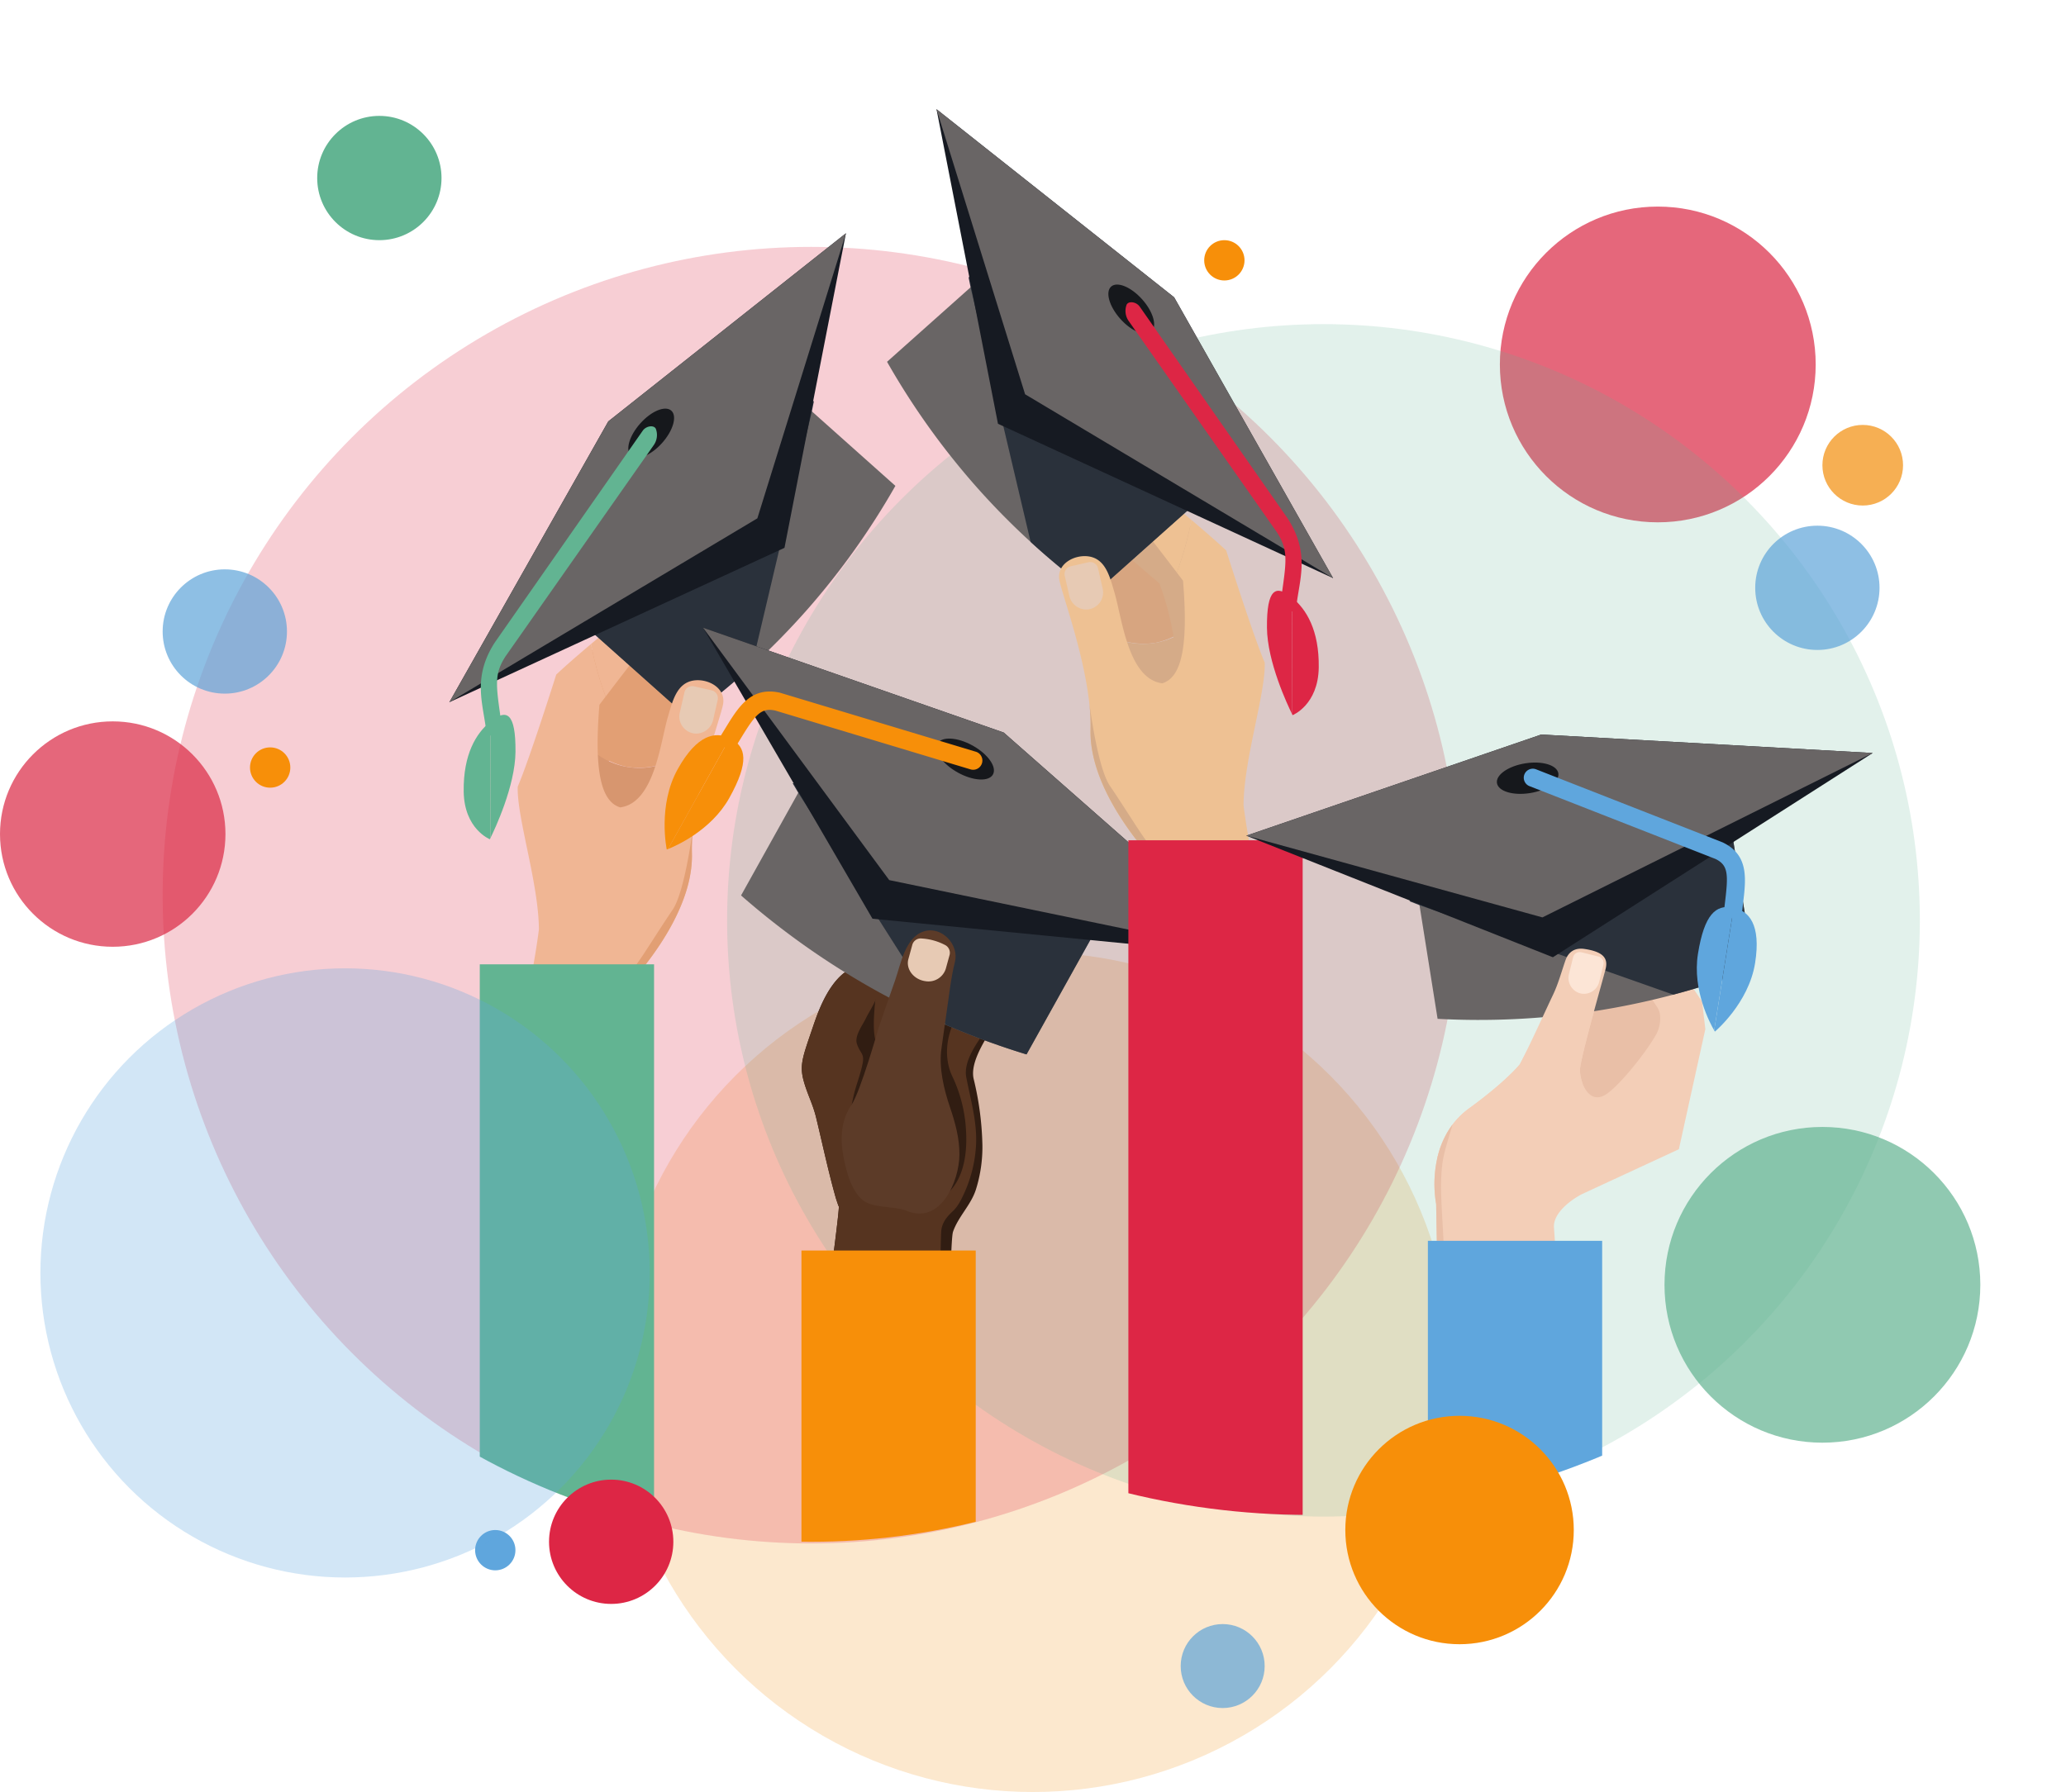 <svg xmlns="http://www.w3.org/2000/svg" xmlns:xlink="http://www.w3.org/1999/xlink" width="892.525" height="774.362" viewBox="0 0 892.525 774.362"><defs><style>.a{fill:none;}.b,.f{fill:#da2744;}.ae,.b,.d,.e{opacity:0.7;}.c,.e{fill:#f38d0b;}.c{opacity:0.2;}.d{fill:#61b390;}.f{opacity:0.23;}.g,.p{fill:#62b492;}.g{opacity:0.18;}.h{clip-path:url(#a);}.i{fill:#e29f74;}.j{fill:#d7966f;}.k{fill:#f0b694;}.l{fill:#696565;}.m{fill:#2a313b;}.n{fill:#161a22;}.o{fill:#16181c;}.q{fill:#e7cab4;}.r{fill:#311d12;}.s{fill:#563420;}.t{fill:#f78f09;}.u{fill:#5c3b28;}.v{clip-path:url(#b);}.w{fill:#d7a580;}.x{fill:#d5ab88;}.y{fill:#eec193;}.z{fill:#dd2645;}.aa{fill:#e9bfa7;}.ab{fill:#f3ceb7;}.ac,.af{fill:#5fa6dd;}.ad{fill:#fce5d6;}.ae{fill:#5fa4d9;}.af{opacity:0.28;}</style><clipPath id="a"><circle class="a" cx="296.827" cy="296.827" r="296.827"/></clipPath><clipPath id="b"><circle class="a" cx="327.308" cy="327.308" r="327.308"/></clipPath></defs><g transform="translate(-806 -181.885)"><circle class="b" cx="48.699" cy="48.699" r="48.699" transform="translate(806 493.602)"/><g transform="translate(415.829 44.472)"><g transform="translate(443.744 137.414)"><circle class="c" cx="181.434" cy="181.434" r="181.434" transform="translate(211.19 411.493)"/><circle class="d" cx="68.219" cy="68.219" r="68.219" transform="translate(665.501 486.97)"/><circle class="e" cx="17.418" cy="17.418" r="17.418" transform="translate(733.721 183.612)"/><circle class="b" cx="68.219" cy="68.219" r="68.219" transform="translate(594.379 89.266)"/><circle class="f" cx="280.135" cy="280.135" r="280.135" transform="translate(16.692 106.683)"/><circle class="g" cx="257.637" cy="257.637" r="257.637" transform="translate(260.54 140.067)"/><g transform="translate(0 72.574)"><g class="h"><g transform="translate(140.555 28.212)"><path class="i" d="M217.342,381.106a33.059,33.059,0,0,1-21.694-15.277A39.722,39.722,0,0,1,191.359,353c2.391-12.354,7.73-22.246,15.225-24.128a72.3,72.3,0,0,1,38.7,1.154s-2.214,25.782-11.46,49.415A32.819,32.819,0,0,1,217.342,381.106Z" transform="translate(-140.571 -150.507)"/><path class="i" d="M250.2,333.631,220.546,359.02s-10.1,24.746-6.364,46.313c-19.5,6.814-28.008-35.541-28.008-35.541s19.808-35.862,21.351-35.874S243.362,309.515,250.2,333.631Z" transform="translate(-145.49 -154.115)"/><path class="j" d="M192.043,340.238a39.721,39.721,0,0,0,4.289,12.832,30.928,30.928,0,0,0,38.174,13.609c-5,12.781-12.052,24.933-21.93,32.037C193.016,392.892,187.727,362.542,192.043,340.238Z" transform="translate(-141.255 -137.748)"/><path class="k" d="M207.746,324.9c1.282-.109,2.763-.265,4.357-.45a112.374,112.374,0,0,1,3.917,12.442,112.76,112.76,0,0,0-3.915-12.442c5.139-.587,11.551-1.483,16.895-2.268,5.965-.875,10.589-1.61,10.589-1.61s10.275-1.608,7.268,10.238c-3.079,4.244-9.954,6.473-16.431,7.646a88.287,88.287,0,0,1-13.574,1.292h0l-.783,0s-4.6,5.856-13.05,16.949a138.542,138.542,0,0,1-6.317-22.717Q201.468,329.968,207.746,324.9Z" transform="translate(-135.503 -156.476)"/><g transform="translate(45.507 63.289)"><path class="l" d="M188.649,363.478l57.73,51.49a321.516,321.516,0,0,0,27.421-22.45,317.658,317.658,0,0,0,24-24.447,321.5,321.5,0,0,0,38.029-53.394L284.395,268.8l-29,28.684Z" transform="translate(-188.649 -268.802)"/><path class="m" d="M188.649,358.993l57.73,51.49a321.52,321.52,0,0,0,27.421-22.45l25.944-110.027.9-4.476-3.936,1.771L255.4,293Z" transform="translate(-188.649 -264.317)"/></g><path class="n" d="M336.623,236.323l-102.668,81.3L165.3,438.969l144.767-66.7Z" transform="translate(-165.295 -236.323)"/><path class="l" d="M336.623,236.323l-102.668,81.3L165.3,438.969l133.052-79.45Z" transform="translate(-165.295 -236.323)"/><path class="o" d="M206.167,295.574c2.609,2.325,8.615-.148,13.412-5.528s6.575-11.627,3.967-13.954-8.615.148-13.414,5.528S203.56,293.247,206.167,295.574Z" transform="translate(-127.664 -199.429)"/><g transform="translate(6.186 83.435)"><g transform="translate(7.404)"><path class="p" d="M178.383,411.533c-.047.053-.092.1-.138.15-1.684,1.721-3.3,1.385-3.6-.764l-.407-2.8c-1.612-10.934-4.946-21.462,3.979-35.442l63.985-91.63c1.594-2.268,5.158-2.56,5.754-.616a7.59,7.59,0,0,1-.9,6.707l-64.2,91.527c-4.334,6.793-4.166,11.281-2.492,23.138l.4,2.859A9.645,9.645,0,0,1,178.383,411.533Z" transform="translate(-172.269 -279.141)"/></g><g transform="translate(0 124.673)"><path class="p" d="M168.476,374.8c.222,16.256,11.294,20.634,11.294,20.634s.133-.265.329-.663l-.127-50.124C173.917,349.594,168.256,358.64,168.476,374.8Z" transform="translate(-168.47 -341.677)"/><path class="p" d="M175.065,345.528c-.23.177-.46.372-.692.559l.127,50.124c1.76-3.578,10.632-22.318,10.751-37.145C185.383,342.089,181.357,340.727,175.065,345.528Z" transform="translate(-162.87 -343.121)"/></g></g><path class="k" d="M194.349,450.7c-.134-20.039-9.578-48.273-9.153-61.643,5.1-11.89,16.639-48.439,16.639-48.439s5.014-4.78,15.028-13.2a138.545,138.545,0,0,0,6.317,22.717c-.869,1.142-1.738,2.284-2.689,3.539-2.377,28.8.737,41.823,8.977,44.339.123-.023.247-.033.37-.055,14.556-2.348,17.023-28.4,20.332-39.4,1.9-6.314,3.677-14.5,11.37-15.427C267.615,342.4,275.2,346.5,273.9,353.5c-1.021,5.5-10.111,30.02-12.752,51.724a.509.509,0,0,1-.01.084c-.01.08-.019.164-.029.246-.02.134-.039.308-.068.526a83.771,83.771,0,0,0-.589,11.775c.672,23.645-19.344,47.223-23.423,52.393s-.892,78.358-.892,78.358l-2.707-.15-57.981-3.042S190.937,478.471,194.349,450.7Z" transform="translate(-155.665 -149.911)"/><path class="q" d="M232.85,342.724l-1.954,8.558a7.565,7.565,0,0,1-7.909,5.967,7.39,7.39,0,0,1-6.522-8.985l2.021-8.825a3.458,3.458,0,0,1,4.139-2.6l7.629,1.746A3.454,3.454,0,0,1,232.85,342.724Z" transform="translate(-116.931 -141.055)"/><path class="i" d="M205.86,510.163l2.707.146s-3.184-73.19.892-78.358,24.095-28.748,23.422-52.393a83.762,83.762,0,0,1,.589-11.776c-.635,4.846-3.969,28.9-8.919,36.17-5.509,8.089-12.282,19.1-15.34,23.237s-4.7,15.1-4.7,40.463C204.51,484.936,205.33,501.414,205.86,510.163Z" transform="translate(-128.097 -111.618)"/><path class="p" d="M194.6,398.448h52.729V648.7H172.04V398.448Z" transform="translate(-158.898 -82.528)"/></g><g transform="translate(233.54 198.68)"><path class="r" d="M248.409,595.027s24.547,12.732,52,8.03q1.838-.313,3.7-.74c.828-.181,1.658-.392,2.484-.61.608-.166.511-76.694,2.167-81.433,2.321-6.641,7.824-11.6,9.915-18.342a61.225,61.225,0,0,0,2.769-19.079,131.89,131.89,0,0,0-3.78-28.6,9.928,9.928,0,0,1-.244-1.812c-.374-7.391,6.421-16.937,10.032-22.986,3.313-5.536,7.876-9.868,11.458-15.125q.766-1.114,1.45-2.278c2.011-3.43,3.825-10.115,1.744-13.929a1.847,1.847,0,0,0-.509-.5c-1.978-1.5-8.72-4.523-9.537-3.841l-7.588,6.38-4.983,3.739-13.251-12.093s-15.681,5.647-28.452,10.384c-8.412,3.126-15.552,5.848-16.131,6.3-7.709,6.033-11.737,18.34-13.516,23.559-4.24,12.483-5.805,16.117-3.905,23.054,1.578,5.77,3.94,9.948,5.353,15.766,2.822,11.635,5.287,23.411,8.553,34.927.062.211,1.156,3.558,1.224,3.5C260.371,508.352,248.409,595.027,248.409,595.027Z" transform="translate(-184.151 -259.295)"/><path class="s" d="M248.409,595.027s24.547,12.732,52,8.03q1.838-.313,3.7-.74c.094-.273.292-.532.245-.813-1.654-10.16-1.2-78.672-.62-82.17.571-3.447,2.559-5.7,4.981-7.97,2.268-2.13,3.634-5.016,4.928-7.859a57.771,57.771,0,0,0,5-19.827c.729-10.392-2.255-20.112-4.172-30.169-1.38-7.227,5.263-15.8,9.155-21.244q6.869-9.616,13.744-19.231c1.853-2.6,3.757-5.3,4.351-8.434a8.47,8.47,0,0,0-2.755-8.028c-1.029-.927-5.513-3.956-6.906-2.79l-7.588,6.38-4.983,3.739-13.251-12.093s-43.133,15.542-44.583,16.68c-7.709,6.033-11.737,18.34-13.516,23.559-4.24,12.483-5.805,16.117-3.905,23.054,1.578,5.77,3.94,9.948,5.353,15.766,2.822,11.635,5.287,23.411,8.553,34.927.062.211,1.156,3.558,1.224,3.5C260.371,508.352,248.409,595.027,248.409,595.027Z" transform="translate(-184.151 -259.295)"/><path class="r" d="M254.328,483.358a14.551,14.551,0,0,1-.824-3.954c-.549-8.153.992-17,2.685-24.942,1.043-4.877,3.034-9.587,4.024-14.432.97-4.774-1.021-4.443-2.432-8.792-1.117-3.437,2.584-8.172,4.051-11.308,1.1-2.362,5.443-8.763,4.911-11.419.043.211,4.063,20.546,4.063,20.546q6.232-3.6,12.461-7.21,6.205-3.586,12.407-7.177c3.342-1.933,5.267-5.661,8.305-8.178a34.055,34.055,0,0,1,10.289-5.859,7.586,7.586,0,0,1,2.96-.573,3.006,3.006,0,0,1,2.51,1.456,3.177,3.177,0,0,1-.937,3.607,11.555,11.555,0,0,1-3.5,1.9,31.382,31.382,0,0,0-14.539,12.91c-4.414,7.487-5.532,17.428-1.779,25.348a61.912,61.912,0,0,1,5.6,19.4c1.058,9.281.686,20.839-5.232,28.6-4.267,5.6-11.245,6.356-17.748,6.415a30.639,30.639,0,0,1-16.251-4.786C260.619,491.973,256.148,488.4,254.328,483.358Z" transform="translate(-174.712 -251.475)"/><path class="s" d="M266.475,438.239c12.167-11.512,42.62-20.227,57.3-23.908q.766-1.114,1.45-2.278c2.011-3.43,3.825-10.115,1.744-13.929a1.845,1.845,0,0,0-.509-.5c-1.978-1.5-8.72-4.523-9.536-3.841l-7.588,6.38-4.983,3.739L291.1,391.809s-15.681,5.647-28.452,10.384C259.108,422.527,256.269,447.894,266.475,438.239Z" transform="translate(-169.011 -259.295)"/><g transform="translate(33.027 52.434)"><path class="l" d="M392.825,411.668l-39.54,70.984a336.41,336.41,0,0,1-34.948-12.826A334.2,334.2,0,0,1,286.1,453.84a337.911,337.911,0,0,1-56.136-39.879l35.229-63.248,38.661,18.471Z" transform="translate(-229.963 -350.713)"/><path class="m" d="M381.98,404.49l-39.539,70.984a336.382,336.382,0,0,1-34.948-12.826l-63.66-100.237L241.4,358.28l4.517.4,47.1,3.326Z" transform="translate(-219.118 -343.535)"/></g><path class="n" d="M221.537,323.8l129.889,45.3,109.944,96.75-166.634-16.3Z" transform="translate(-204.929 -323.805)"/><path class="l" d="M221.537,323.8l129.889,45.3,109.944,96.75-159.4-32.99Z" transform="translate(-204.929 -323.805)"/><path class="o" d="M297.68,363.9c-1.789,3.207-8.6,2.82-15.217-.865s-10.528-9.271-8.743-12.479,8.6-2.822,15.217.865S299.465,360.7,297.68,363.9Z" transform="translate(-155.836 -300.488)"/><g transform="translate(24.019 27.556)"><path class="t" d="M227.39,362.072c-.055-.031-.107-.058-.158-.094a3.985,3.985,0,0,1-1.3-5.483l1.5-2.447c5.754-9.447,11.193-18.37,23.713-15.583l84.623,25.5a3.984,3.984,0,0,1-2.3,7.629l-84.34-25.418C243,344.819,240.454,348,234.239,358.2l-1.524,2.484A3.985,3.985,0,0,1,227.39,362.072Z" transform="translate(-225.34 -337.946)"/></g><g transform="translate(0 46.428)"><path class="t" d="M218.671,362.318c-8.771,15.745-4.725,34.721-4.725,34.721s.224-.082.563-.216l26.663-47.874C235.092,345.951,227.12,347.152,218.671,362.318Z" transform="translate(-213.014 -347.631)"/><path class="t" d="M241.138,348.656c-.226-.127-.462-.234-.694-.349l-26.663,47.874c3.038-1.2,18.574-7.909,26.468-22.08C249.018,358.354,247.3,352.085,241.138,348.656Z" transform="translate(-212.286 -346.99)"/></g><path class="u" d="M256.58,466.19c-5.941,8.726-4.815,18.773-2.136,28.6,1.189,4.353,2.935,8.695,6.068,11.947,4.478,4.644,14.124,3.011,19.913,5.4,14.509,5.988,22.622-12.588,22.717-24.305.06-6.941-1.8-13.812-4.024-20.328-2.7-7.921-4.953-17.228-3.726-25.621.707-4.856,1.333-9.726,2.071-14.58,1.144-7.545,1.888-15.445,3.749-22.832,1.851-7.366-5.717-15.568-13.444-13.114-8.116,2.574-10.018,14.393-12.45,21.263q-3.633,10.265-7.136,20.576S260.386,460.6,256.58,466.19Z" transform="translate(-175.777 -260.142)"/><path class="q" d="M285,399.75c-.483,1.756-1.132,4.116-1.666,6.054a7.845,7.845,0,0,1-8.816,5.361c-5.138-.715-8.51-5.294-7.348-9.531l1.736-6.31a3.783,3.783,0,0,1,3.985-2.605,24.874,24.874,0,0,1,9.979,2.738A3.8,3.8,0,0,1,285,399.75Z" transform="translate(-161.861 -258.438)"/><path class="t" d="M296.082,461.912H243.351V598.653h75.292V461.912Z" transform="translate(-184.236 -192.794)"/></g></g></g><g transform="translate(184.337)"><g class="v"><g transform="translate(145.303 47.173)"><path class="w" d="M335.42,353.593a33.068,33.068,0,0,0,21.694-15.277,39.757,39.757,0,0,0,4.287-12.834c-2.391-12.354-7.728-22.244-15.225-24.126a72.3,72.3,0,0,0-38.7,1.154s2.216,25.782,11.462,49.415A32.84,32.84,0,0,0,335.42,353.593Z" transform="translate(-219.503 -122.994)"/><path class="x" d="M307.479,306.118l29.656,25.389s10.1,24.746,6.362,46.313c19.5,6.814,28.01-35.541,28.01-35.541S351.7,306.414,350.154,306.4,314.317,282,307.479,306.118Z" transform="translate(-219.503 -126.602)"/><path class="x" d="M355.822,312.724a39.754,39.754,0,0,1-4.287,12.834,30.928,30.928,0,0,1-38.174,13.609c5,12.781,12.052,24.933,21.93,32.037C354.851,365.378,360.138,335.03,355.822,312.724Z" transform="translate(-213.923 -110.235)"/><path class="y" d="M343.449,297.384c-1.282-.111-2.763-.265-4.355-.45a111.978,111.978,0,0,0-3.919,12.442,112.24,112.24,0,0,1,3.917-12.442c-5.14-.587-11.553-1.483-16.895-2.268-5.967-.875-10.591-1.61-10.591-1.61s-10.275-1.608-7.266,10.236c3.077,4.246,9.954,6.475,16.429,7.648a88.314,88.314,0,0,0,13.574,1.292h0l.783,0s4.6,5.856,13.05,16.949a138.556,138.556,0,0,0,6.319-22.717Q349.725,302.455,343.449,297.384Z" transform="translate(-223.004 -128.962)"/><g transform="translate(0 63.289)"><path class="l" d="M409.511,335.963l-57.728,51.492a321.506,321.506,0,0,1-27.423-22.45,317.664,317.664,0,0,1-24-24.447,321.4,321.4,0,0,1-38.031-53.394l51.434-45.874,29,28.684Z" transform="translate(-262.331 -241.289)"/><path class="m" d="M392.384,331.478,334.656,382.97a321.506,321.506,0,0,1-27.423-22.45L281.289,250.493l-.9-4.476,3.938,1.771,41.315,17.7Z" transform="translate(-245.205 -236.804)"/></g><path class="n" d="M273.293,208.81l102.668,81.3L444.62,411.456l-144.767-66.7Z" transform="translate(-251.933 -208.81)"/><path class="l" d="M273.293,208.81l102.668,81.3L444.62,411.456l-133.052-79.45Z" transform="translate(-251.933 -208.81)"/><path class="o" d="M329.974,268.061c-2.609,2.325-8.615-.148-13.412-5.528s-6.575-11.629-3.965-13.954,8.613.148,13.412,5.528S332.583,265.734,329.974,268.061Z" transform="translate(-215.79 -171.916)"/><g transform="translate(103.018 83.436)"><path class="z" d="M385.163,384.02c.047.053.092.1.14.15,1.684,1.721,3.293,1.385,3.6-.764l.407-2.8c1.612-10.934,4.946-21.462-3.979-35.441l-63.985-91.63c-1.594-2.268-5.156-2.56-5.754-.616a7.59,7.59,0,0,0,.9,6.707l64.2,91.527c4.334,6.793,4.166,11.279,2.494,23.138l-.4,2.859A9.645,9.645,0,0,0,385.163,384.02Z" transform="translate(-315.198 -251.628)"/><g transform="translate(61.102 124.672)"><path class="z" d="M363.695,347.283c-.22,16.255-11.294,20.634-11.294,20.634s-.133-.265-.327-.664l.125-50.122C358.254,322.081,363.915,331.127,363.695,347.283Z" transform="translate(-341.319 -314.163)"/><path class="z" d="M356.741,318.015c.232.177.46.37.692.559l-.125,50.122c-1.759-3.576-10.634-22.316-10.75-37.143C346.425,314.574,350.449,313.214,356.741,318.015Z" transform="translate(-346.555 -315.608)"/></g></g><path class="y" d="M380.16,423.183c.134-20.04,9.579-48.275,9.155-61.643-5.1-11.89-16.641-48.439-16.641-48.439s-5.014-4.78-15.026-13.2a138.55,138.55,0,0,1-6.319,22.717c.871,1.142,1.738,2.284,2.689,3.539,2.377,28.8-.737,41.823-8.977,44.339-.123-.023-.247-.033-.37-.055-14.554-2.348-17.021-28.4-20.332-39.4-1.9-6.314-3.675-14.5-11.37-15.427-6.074-.729-13.656,3.363-12.356,10.363,1.021,5.5,10.111,30.021,12.752,51.724a.515.515,0,0,0,.01.084c.01.08.02.164.029.246.021.132.041.308.068.524a83.809,83.809,0,0,1,.59,11.777c-.672,23.645,19.342,47.221,23.421,52.393s.894,78.356.894,78.356l2.7-.148,57.981-3.042S383.572,450.956,380.16,423.183Z" transform="translate(-226.157 -122.397)"/><path class="q" d="M301.77,315.21l1.956,8.556a7.561,7.561,0,0,0,7.908,5.969,7.39,7.39,0,0,0,6.522-8.985l-2.019-8.825a3.459,3.459,0,0,0-4.139-2.6l-7.631,1.746A3.454,3.454,0,0,0,301.77,315.21Z" transform="translate(-225.002 -113.542)"/><path class="x" d="M334.749,482.651l-2.7.144s3.184-73.188-.894-78.356-24.093-28.748-23.421-52.393a83.836,83.836,0,0,0-.59-11.777c.637,4.848,3.969,28.9,8.921,36.172,5.507,8.089,12.28,19.1,15.338,23.237s4.7,15.1,4.706,40.461C336.1,457.424,335.279,473.9,334.749,482.651Z" transform="translate(-219.825 -84.105)"/><path class="z" d="M368.561,370.935H315.832V668.989h75.292V370.935Z" transform="translate(-211.579 -55.015)"/><g transform="translate(155.2 270.228)"><g transform="translate(81.277 70.674)"><path class="aa" d="M419.158,420.2s-16.715-13.9-17.541-20.544c-.474-3.821,1.656-6.7,3.552-8.461a3.641,3.641,0,0,1,4.877-.056l21.47,18.894,24.638-4.238,12.185,29.046-22.218,39.21s-25.617-9.258-25.913-10.6,6.086-36.646,6.086-36.646Z" transform="translate(-366.742 -377.618)"/><path class="aa" d="M413.141,387.626s-8.613-.222-5.579,10.8,34,31.367,34,31.367,11.906-11.963,12.265-12.947S413.141,387.626,413.141,387.626Z" transform="translate(-361.653 -380.083)"/><path class="ab" d="M500.716,440.374l-11.44,51.917-41.938,19.424c-5.312,2.816-12.434,8.4-12.021,14.41l5.121,74.309-53.168-1.362c-1.491-.037-2.847-83.109-2.847-83.109a51.2,51.2,0,0,1,.542-20.053c.055-.24.111-.475.175-.713s.123-.483.189-.719.131-.473.2-.721c.133-.475.283-.959.446-1.442.086-.245.16-.483.245-.729q.257-.725.546-1.448c.093-.245.189-.483.3-.729.17-.4.349-.816.528-1.22.146-.325.3-.639.462-.943.22-.462.46-.914.7-1.364a34.816,34.816,0,0,1,2.734-4.217,33.834,33.834,0,0,1,2.757-3.211c.253-.259.509-.522.785-.783a35.617,35.617,0,0,1,4.386-3.587C415.124,462.55,420.6,455.56,420.6,455.56c4.949-9.589,10.525-18.855,15.151-28.612a148.632,148.632,0,0,0,5.813-14.548c1.179-3.391,2.551-6.785,6.834-6.676,6.955.175,10.334,4.242,9.225,8.689s-10.93,38.5-11.056,43.474c-.006.189,0,.4.006.594,0,.181.01.359.023.55a1.344,1.344,0,0,1,.018.2c.014.191.039.378.062.577.023.22.056.45.1.68.043.259.1.509.15.772.045.228.1.45.162.678a.155.155,0,0,0,.02.062,6.312,6.312,0,0,0,.211.748c.062.22.136.452.208.67.01.033.019.053.029.084,1.559,4.423,4.946,8.43,10.172,5.123,5.517-3.48,17.169-17.731,21.8-26.057,1.74-3.106,2.5-8.445.542-11.419-6.195-9.42-18.652-30.543-18.88-40.631a4.591,4.591,0,0,1,1.144-3.116,33.326,33.326,0,0,1,2.43-2.471c.027-.029.06-.056.094-.088a4.22,4.22,0,0,1,1.372-.809,1.347,1.347,0,0,1,.279-.1,4.409,4.409,0,0,1,5,1.957l6.656,11,1.89,3.122.1.15,19.138,28.247Z" transform="translate(-383.687 -383.755)"/><path class="q" d="M438.353,397.894a5.945,5.945,0,0,1-3.094.885,16.5,16.5,0,0,1-1.617-.933c-5.594-3.685-7.095-11.21-7.454-13.915a4.409,4.409,0,0,1,5,1.957l6.656,11C438.01,397.22,438.184,397.563,438.353,397.894Z" transform="translate(-343.37 -383.755)"/></g><g transform="translate(70.441 22.55)"><path class="l" d="M513.821,359.059l12.5,78.582a329.112,329.112,0,0,1-34.672,11.265,327.172,327.172,0,0,1-34.494,7.2,330.89,330.89,0,0,1-67.35,3.254l-11.136-70.016,40.942-9.166Z" transform="translate(-377.612 -359.059)"/><path class="m" d="M514.335,359.059l12.5,78.582a329.127,329.127,0,0,1-34.672,11.265L382.5,410.234l-4.379-1.7,3.722-2.424,38.277-25.932Z" transform="translate(-378.126 -359.059)"/></g><path class="n" d="M341.977,391.192,469.4,347.487l143.194,7.982L474.421,443.73Z" transform="translate(-341.977 -347.487)"/><path class="l" d="M341.977,391.192,469.4,347.487l143.194,7.982-142.7,71.039Z" transform="translate(-341.977 -347.487)"/><path class="o" d="M424.085,358.358c.565,3.552-4.912,7.374-12.237,8.541s-13.718-.772-14.283-4.32,4.914-7.374,12.239-8.539S423.522,354.81,424.085,358.358Z" transform="translate(-289.283 -341.591)"/><g transform="translate(119.864 14.772)"><path class="ac" d="M493.412,419.448a1.72,1.72,0,0,0,.179.023,3.9,3.9,0,0,0,4.316-3.437l.325-2.789c1.282-10.758,2.5-20.918-8.831-26.345l-80.585-31.566a3.9,3.9,0,1,0-2.847,7.266l80.324,31.453c5.534,2.666,5.571,6.655,4.19,18.268l-.335,2.831A3.909,3.909,0,0,0,493.412,419.448Z" transform="translate(-403.489 -355.067)"/><g transform="translate(74.755 59.765)"><path class="ac" d="M463.375,409.811c-2.775,17.43-17.37,29.6-17.37,29.6s-.121-.2-.3-.509l8.43-53C460.63,387.271,466.045,393.019,463.375,409.811Z" transform="translate(-438.197 -385.582)"/><path class="ac" d="M457.047,385.908c.251.039.5.1.742.148l-8.43,53c-1.61-2.765-9.521-17.327-7.025-33.016C445.11,388.609,450.227,384.823,457.047,385.908Z" transform="translate(-441.852 -385.737)"/></g></g><g transform="translate(82.553 92.538)"><path class="ab" d="M457,403.769c-1.109,4.445-10.93,38.5-11.056,43.474-.006.189,0,.4.006.594,0,.181.01.358.023.55a1.345,1.345,0,0,1,.017.2c.023.191.037.388.062.577.035.232.068.45.1.68.043.259.1.509.15.772.045.218.1.45.162.678a.154.154,0,0,0,.02.062c.062.249.127.5.211.748.062.22.136.452.208.67.01.033.019.053.029.084-12.321,21.033-34.6,30.919-58.693,32.261-1.294.074-2.6.119-3.9.148.055-.24.111-.476.175-.713s.123-.483.189-.719.131-.473.2-.721c.142-.475.292-.959.446-1.442.086-.246.16-.483.245-.729q.257-.725.546-1.448c.093-.246.189-.483.3-.729.169-.4.349-.817.528-1.22.146-.326.3-.639.462-.943.22-.462.46-.914.7-1.364a34.831,34.831,0,0,1,2.734-4.217,33.833,33.833,0,0,1,2.757-3.211c.253-.259.509-.522.785-.783a35.625,35.625,0,0,1,4.386-3.587c15.712-11.534,21.189-18.524,21.189-18.524,4.949-9.589,9.763-20.42,14.387-30.176,2.249-4.755,3.589-9.85,5.326-14.81,1.181-3.391,3.841-5.454,8.085-4.85C456.285,396.292,458.111,399.322,457,403.769Z" transform="translate(-384.342 -394.975)"/><path class="ad" d="M415.4,397.963l-1.777,7.134a6.955,6.955,0,0,0,4.02,8.206,6.765,6.765,0,0,0,9-4.655l1.849-7.428a2.946,2.946,0,0,0-2.147-3.568l-7.374-1.836A2.946,2.946,0,0,0,415.4,397.963Z" transform="translate(-356.766 -394.262)"/></g><path class="aa" d="M391.489,551.517l-4.221-.109c-1.491-.037-2.847-83.109-2.847-83.109a51.2,51.2,0,0,1,.542-20.053c.055-.24.111-.476.175-.713s.123-.483.189-.719.131-.473.2-.721c.133-.475.283-.959.446-1.442.086-.246.16-.483.245-.729q.257-.725.546-1.448c.093-.246.189-.483.3-.729.17-.4.349-.816.528-1.22.146-.325.3-.639.462-.943.22-.462.46-.914.7-1.364A34.818,34.818,0,0,1,391.484,434c-.994,3.814-3.673,11.333-4.382,16.963-1.249,9.864-.09,19.888.674,36.663C389.4,523.269,390.7,542.1,391.489,551.517Z" transform="translate(-302.41 -265.417)"/><path class="ac" d="M434.963,459.76H382.231v126.42h75.292V459.76Z" transform="translate(-303.791 -240.982)"/></g></g></g></g><circle class="p" cx="26.852" cy="26.852" r="26.852" transform="translate(83.46 50.076)"/><circle class="ae" cx="26.852" cy="26.852" r="26.852" transform="translate(16.692 246.025)"/><circle class="ae" cx="26.852" cy="26.852" r="26.852" transform="translate(704.691 227.156)"/><circle class="ae" cx="18.143" cy="18.143" r="18.143" transform="translate(456.489 701.788)"/><circle class="ac" cx="8.709" cy="8.709" r="8.709" transform="translate(151.679 661.147)"/><circle class="t" cx="8.709" cy="8.709" r="8.709" transform="translate(54.43 322.953)"/><circle class="t" cx="8.709" cy="8.709" r="8.709" transform="translate(466.649 103.78)"/><circle class="z" cx="26.852" cy="26.852" r="26.852" transform="translate(183.612 639.375)"/><circle class="t" cx="49.35" cy="49.35" r="49.35" transform="translate(527.611 611.797)"/></g><circle class="af" cx="131.619" cy="131.619" r="131.619" transform="translate(407.625 555.842)"/></g></g></svg>